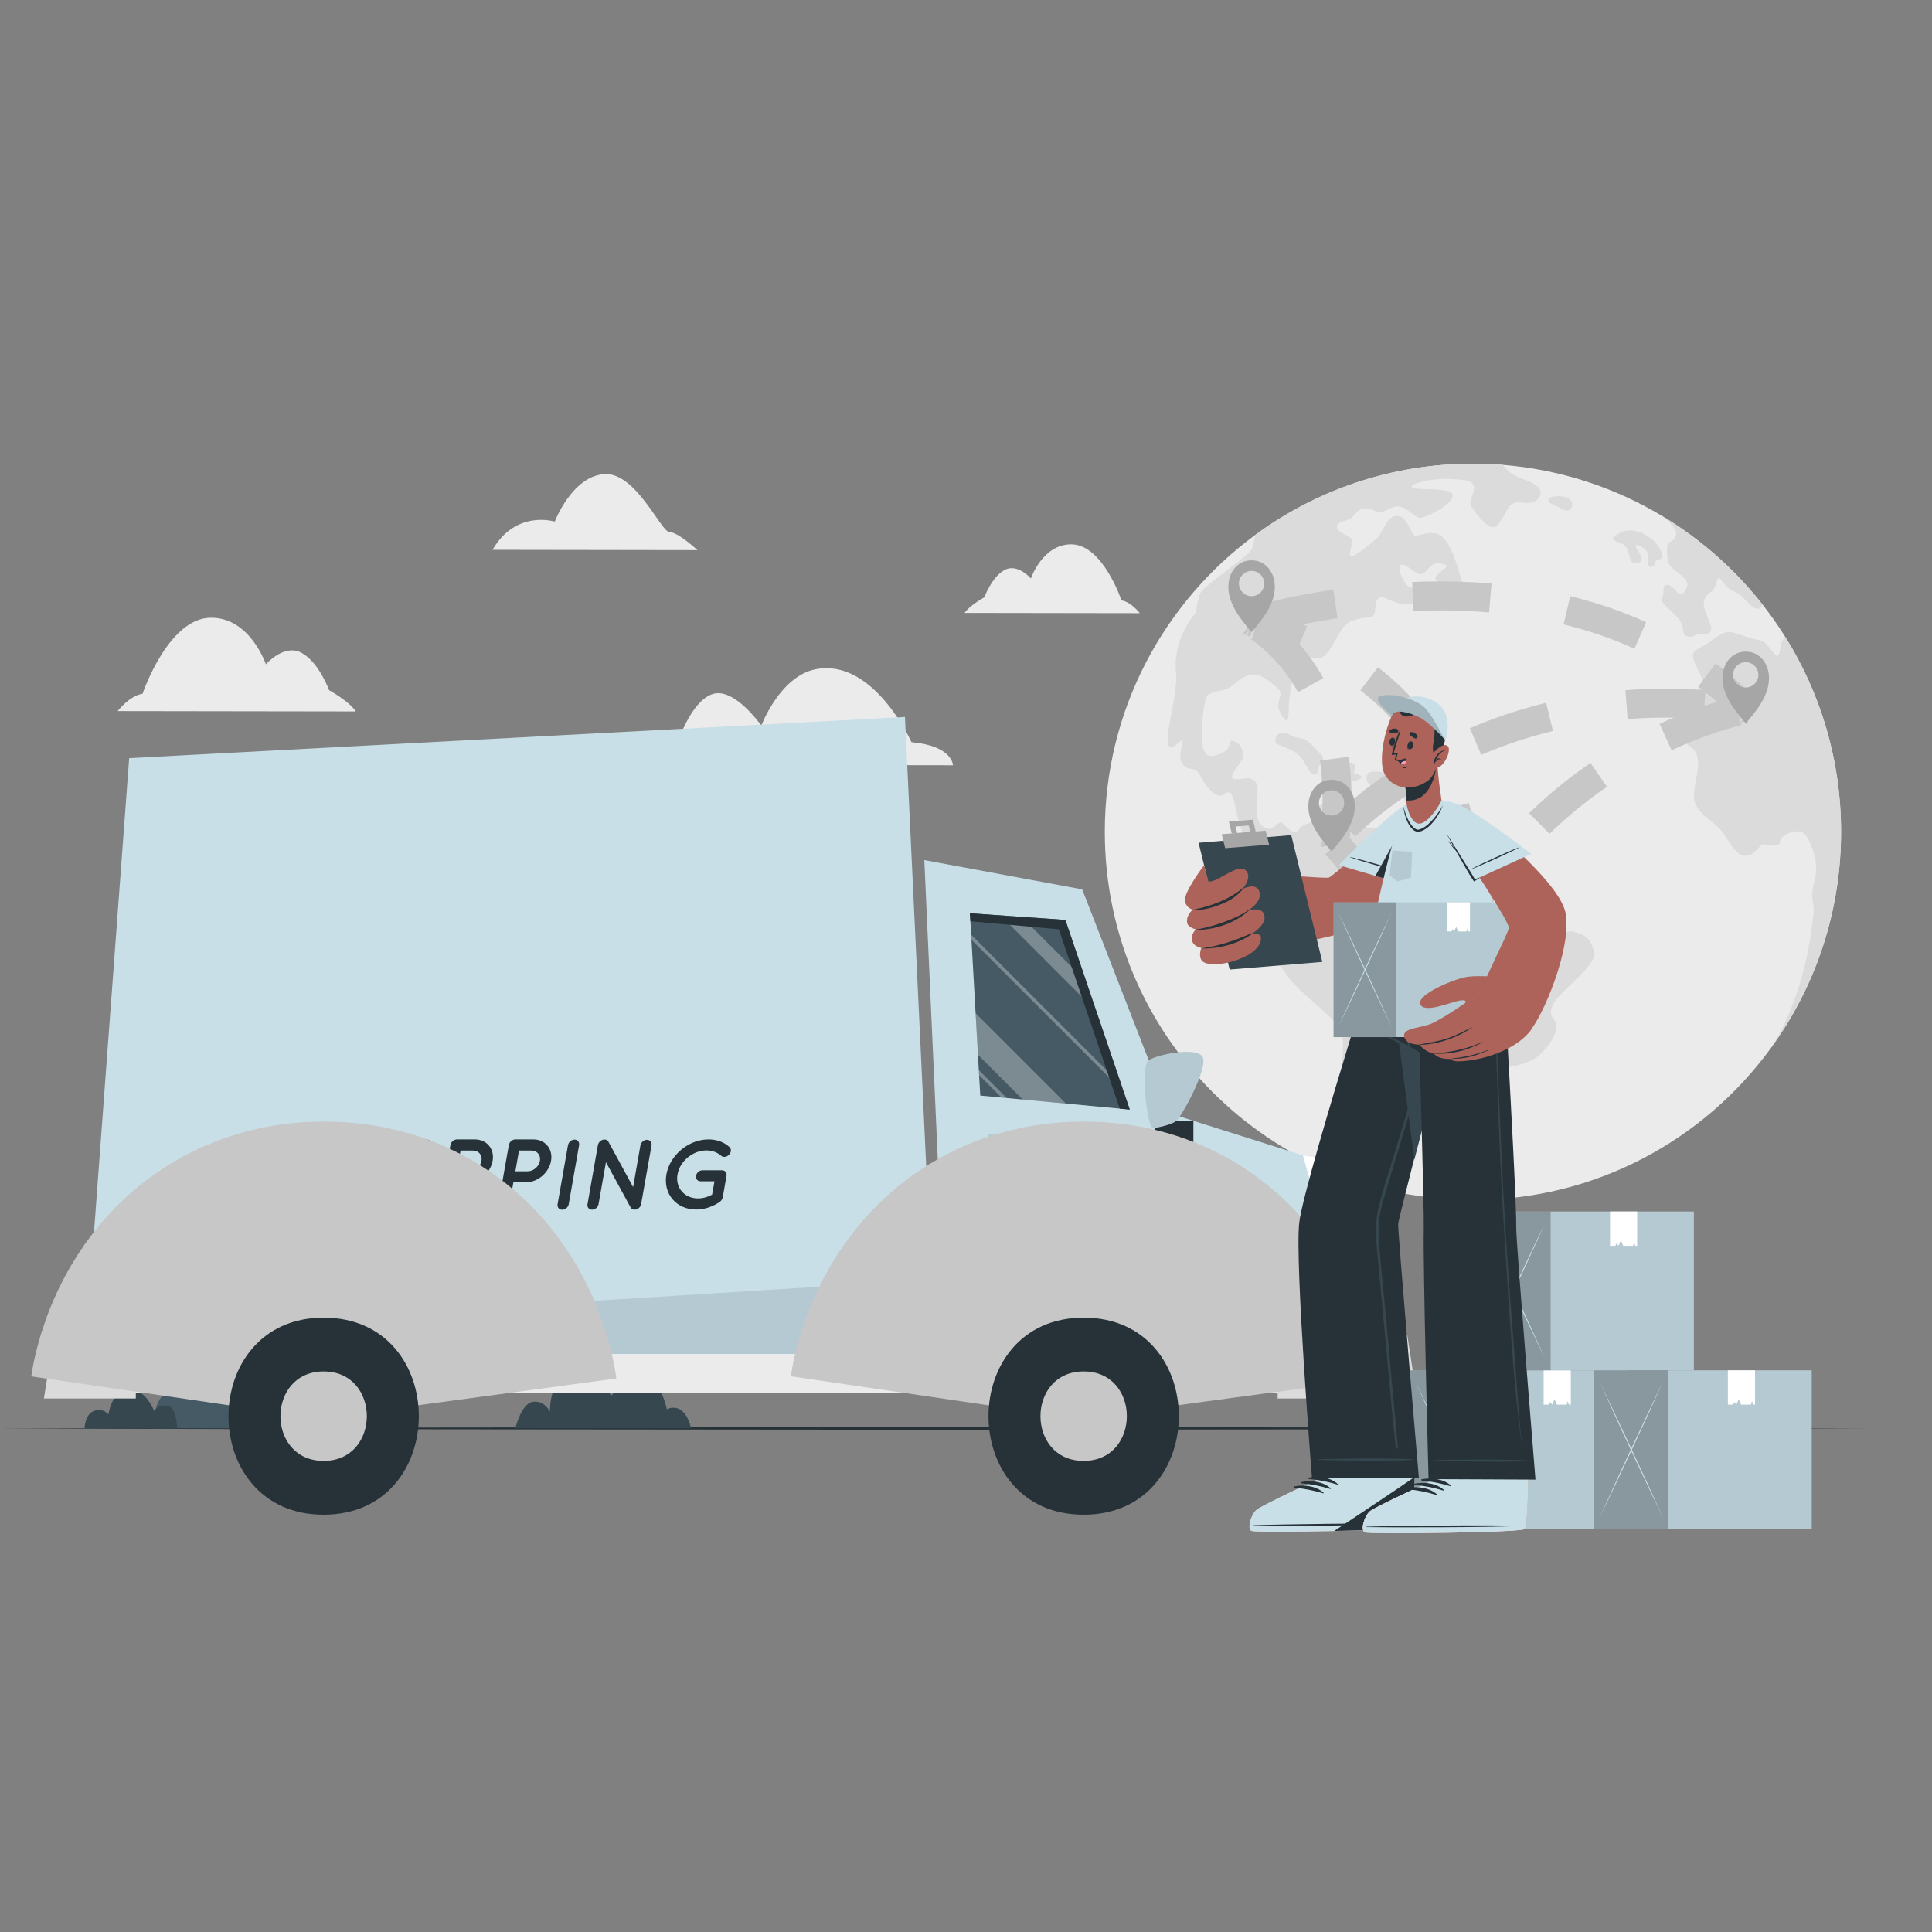 <svg width="50" height="50" viewBox="0 0 50 50" fill="none" xmlns="http://www.w3.org/2000/svg">
<rect x="0" y="0" width="50" height="50" fill="#808080" stroke="none"/>
<path d="M9.21 18.412L3.044 18.403C3.044 18.403 3.351 18.004 3.689 17.955C3.689 17.955 4.349 15.999 5.45 15.987C6.473 15.975 6.881 17.192 6.881 17.192C6.881 17.192 7.356 16.647 7.809 16.898C8.261 17.148 8.516 17.862 8.516 17.862C8.516 17.862 9.025 18.138 9.21 18.412Z" fill="#EBEBEB"/>
<path d="M16.865 19.793L24.662 19.805C24.662 19.805 24.663 19.306 23.589 19.207C23.589 19.207 22.611 17.028 21.114 17.319C20.181 17.499 19.703 18.779 19.703 18.779C19.703 18.779 19 17.77 18.436 17.964C17.872 18.158 17.535 19.23 17.535 19.23C17.535 19.23 16.954 19.511 16.865 19.793Z" fill="#EBEBEB"/>
<path d="M12.747 14.229L18.049 14.237C18.049 14.237 17.549 13.77 17.327 13.77C17.104 13.77 16.458 12.205 15.628 12.271C14.799 12.336 14.357 13.499 14.357 13.499C14.357 13.499 13.35 13.182 12.747 14.229Z" fill="#EBEBEB"/>
<path d="M24.964 15.862L29.498 15.869C29.498 15.869 29.273 15.575 29.024 15.538C29.024 15.538 28.543 14.098 27.734 14.087C26.982 14.076 26.679 14.97 26.679 14.97C26.679 14.97 26.331 14.569 25.997 14.751C25.664 14.934 25.475 15.459 25.475 15.459C25.475 15.459 25.1 15.66 24.964 15.862Z" fill="#EBEBEB"/>
<path d="M47.647 21.527C47.647 23.62 46.972 25.556 45.827 27.128C45.827 27.129 45.827 27.129 45.826 27.13C44.094 29.509 41.287 31.055 38.119 31.055C32.857 31.055 28.592 26.789 28.592 21.527C28.592 18.377 30.121 15.583 32.478 13.849C34.057 12.687 36.008 12 38.119 12C38.38 12 38.64 12.01 38.895 12.031C40.413 12.154 41.831 12.632 43.064 13.382C44.042 13.977 44.904 14.743 45.609 15.638C45.822 15.908 46.02 16.191 46.203 16.483C47.118 17.946 47.647 19.675 47.647 21.527Z" fill="#EBEBEB"/>
<path d="M40.176 26.024C40.056 26.345 40.256 26.358 40.27 26.491C40.283 26.625 40.27 26.878 39.883 27.265C39.496 27.652 38.855 27.572 38.722 27.732C38.588 27.892 38.362 28.573 38.041 28.8C37.721 29.026 37.668 28.893 37.214 28.986C36.76 29.08 36.413 29.667 36.28 29.947C36.147 30.227 36.307 30.695 35.986 30.708C35.666 30.721 35.519 30.027 35.226 29.654C34.932 29.28 34.839 28.946 34.745 28.506C34.652 28.066 34.799 27.145 34.745 26.785C34.692 26.424 33.731 25.784 33.384 25.344C33.038 24.903 32.557 24.023 32.584 23.729C32.611 23.436 32.824 23.115 32.984 22.995C33.144 22.875 33.078 22.808 33.104 22.702C33.131 22.595 33.264 22.568 33.291 22.435C33.318 22.301 33.211 21.901 33.077 21.834C32.944 21.768 32.851 21.994 32.77 21.954C32.69 21.914 32.45 21.634 32.357 21.607C32.264 21.581 32.29 21.781 32.157 21.527C32.023 21.274 31.956 20.633 31.85 20.527C31.743 20.42 31.663 20.713 31.409 20.527C31.156 20.34 31.049 19.98 30.942 19.926C30.836 19.873 30.689 19.94 30.579 19.726C30.469 19.512 30.676 19.126 30.579 19.166C30.483 19.206 30.275 19.512 30.222 19.219C30.169 18.925 30.489 17.938 30.435 17.404C30.382 16.87 30.569 16.31 30.942 15.856C30.942 15.856 30.996 15.563 31.049 15.376C31.102 15.189 32.25 14.442 32.383 14.228C32.439 14.139 32.458 13.999 32.478 13.849C34.057 12.687 36.008 12 38.119 12C38.38 12 38.639 12.01 38.895 12.031C38.904 12.043 38.913 12.055 38.922 12.067C39.038 12.213 39.162 12.307 39.5 12.431C39.838 12.556 39.918 12.716 39.847 12.849C39.776 12.983 39.66 13.009 39.527 13.019C39.394 13.027 39.269 12.956 39.127 13.045C38.984 13.134 38.842 13.615 38.655 13.641C38.468 13.668 38.139 13.214 38.068 13.081C37.997 12.947 38.228 12.663 38.119 12.529C38.01 12.396 37.819 12.422 37.516 12.396C37.214 12.369 36.511 12.485 36.538 12.601C36.565 12.716 37.57 12.583 37.596 12.814C37.623 13.045 36.858 13.437 36.725 13.401C36.591 13.366 36.413 13.134 36.218 13.108C36.022 13.081 35.862 13.241 35.739 13.259C35.615 13.277 35.47 13.126 35.283 13.161C35.097 13.197 35.052 13.357 34.954 13.419C34.856 13.481 34.625 13.481 34.598 13.623C34.572 13.766 34.892 13.846 34.972 13.935C35.052 14.024 34.874 14.326 34.954 14.389C35.034 14.451 35.532 14.015 35.657 13.908C35.781 13.802 35.888 13.339 36.155 13.348C36.422 13.357 36.511 13.81 36.6 13.855C36.689 13.899 36.885 13.748 37.178 13.81C37.472 13.873 37.676 14.513 37.73 14.709C37.783 14.905 37.908 15.1 37.801 15.181C37.694 15.261 37.214 15.127 37.152 15.002C37.089 14.878 37.472 14.691 37.445 14.647C37.419 14.602 37.196 14.54 37.08 14.61C36.965 14.679 36.911 14.825 36.787 14.86C36.662 14.896 36.333 14.522 36.244 14.629C36.155 14.736 36.333 15.074 36.422 15.154C36.511 15.234 36.84 15.278 36.867 15.367C36.894 15.456 36.645 15.652 36.342 15.634C36.04 15.616 35.791 15.385 35.675 15.483C35.559 15.581 35.621 15.839 35.541 15.928C35.461 16.017 35.026 15.954 34.812 16.186C34.599 16.417 34.501 16.764 34.287 16.959C34.074 17.155 33.976 16.906 33.691 17.182C33.406 17.458 33.362 18.072 33.353 18.285C33.344 18.499 33.353 18.668 33.282 18.641C33.211 18.614 33.113 18.427 33.086 18.312C33.059 18.196 33.148 18 33.148 17.929C33.148 17.858 32.739 17.493 32.499 17.458C32.259 17.422 32.045 17.618 31.867 17.76C31.689 17.903 31.369 17.876 31.254 17.992C31.138 18.107 31.049 19.13 31.138 19.37C31.227 19.611 31.343 19.611 31.627 19.486C31.912 19.361 31.752 19.121 31.921 19.175C32.09 19.228 32.179 19.406 32.179 19.548C32.179 19.691 31.841 20.029 31.885 20.127C31.93 20.224 32.223 20.109 32.365 20.153C32.508 20.198 32.579 20.287 32.535 20.651C32.49 21.016 32.517 21.301 32.73 21.421C32.944 21.541 33.064 21.247 33.157 21.288C33.251 21.328 33.384 21.541 33.518 21.528C33.651 21.514 33.584 21.394 33.838 21.314C34.091 21.234 33.998 21.181 34.051 21.021C34.105 20.86 34.265 20.727 34.438 20.807C34.612 20.887 34.492 21.007 34.505 21.141C34.519 21.274 34.825 21.288 35.066 21.367C35.306 21.448 35.439 21.367 35.92 21.528C36.4 21.688 36.427 22.168 36.627 22.248C36.827 22.328 37.494 22.195 37.974 22.542C38.455 22.889 38.322 23.529 38.562 23.716C38.802 23.903 39.696 24.156 40.043 24.223C40.39 24.29 40.443 24.05 40.723 24.116C41.004 24.183 41.164 24.263 41.257 24.65C41.339 24.99 40.296 25.704 40.176 26.024Z" fill="#DBDBDB"/>
<path d="M33.006 19.201C33.015 19.277 33.237 19.308 33.504 19.459C33.771 19.61 33.869 20.055 34.011 20.046C34.154 20.038 34.109 19.833 34.163 19.779C34.216 19.726 34.305 19.61 34.163 19.495C34.02 19.379 33.882 19.13 33.622 19.095C33.362 19.059 33.317 18.952 33.202 18.961C33.086 18.97 32.988 19.05 33.006 19.201Z" fill="#DBDBDB"/>
<path d="M34.474 19.948C34.434 20.057 34.474 20.135 34.759 20.206C35.043 20.277 35.31 20.135 35.221 20.077C35.132 20.02 34.999 20.046 35.052 19.948C35.105 19.851 35.087 19.708 34.856 19.735C34.625 19.762 34.509 19.851 34.474 19.948Z" fill="#DBDBDB"/>
<path d="M35.47 19.979C35.373 19.993 35.319 20.162 35.417 20.269C35.515 20.375 35.515 20.358 35.63 20.269C35.746 20.18 35.924 20.136 35.88 20.046C35.835 19.957 35.568 19.965 35.47 19.979Z" fill="#DBDBDB"/>
<path d="M36.244 20.342C36.288 20.209 36.511 20.34 36.609 20.482C36.707 20.625 36.662 20.829 36.609 20.98C36.556 21.132 36.52 21.31 36.396 21.238C36.271 21.167 36.404 20.954 36.387 20.829C36.369 20.705 36.209 20.451 36.244 20.342Z" fill="#DBDBDB"/>
<path d="M40.079 12.921C40.032 13.032 40.248 13.072 40.372 13.143C40.497 13.214 40.595 13.259 40.666 13.143C40.737 13.027 40.639 12.894 40.541 12.867C40.444 12.841 40.123 12.814 40.079 12.921Z" fill="#DBDBDB"/>
<path d="M41.759 13.961C41.842 14.048 41.982 14.033 42.08 14.157C42.178 14.282 42.142 14.495 42.266 14.557C42.391 14.62 42.48 14.557 42.489 14.469C42.498 14.38 42.311 14.157 42.329 14.113C42.346 14.068 42.587 14.175 42.64 14.309C42.693 14.442 42.587 14.629 42.711 14.664C42.836 14.7 42.809 14.54 42.862 14.504C42.916 14.469 43.032 14.486 43.023 14.38C43.014 14.273 42.871 14.042 42.756 13.961C42.64 13.881 42.551 13.793 42.355 13.748C42.16 13.704 41.973 13.739 41.875 13.819C41.777 13.899 41.709 13.908 41.759 13.961Z" fill="#DBDBDB"/>
<path d="M45.608 15.638C45.597 15.682 45.581 15.715 45.558 15.732C45.371 15.865 45.149 15.403 44.891 15.314C44.633 15.225 44.517 14.896 44.464 14.967C44.41 15.038 44.428 15.136 44.348 15.251C44.268 15.367 44.152 15.341 44.099 15.563C44.046 15.785 44.348 16.195 44.277 16.328C44.206 16.461 44.117 16.417 43.974 16.408C43.832 16.399 43.859 16.523 43.672 16.47C43.485 16.417 43.645 16.185 43.352 15.91C43.058 15.634 42.96 15.581 43.023 15.456C43.086 15.331 42.996 15.154 43.13 15.136C43.263 15.118 43.37 15.314 43.459 15.367C43.547 15.421 43.663 15.26 43.672 15.118C43.681 14.976 43.361 14.78 43.245 14.669C43.13 14.559 43.12 14.157 43.165 14.077C43.21 13.997 43.343 14.024 43.379 13.828C43.399 13.713 43.217 13.521 43.064 13.382C44.041 13.977 44.903 14.743 45.608 15.638Z" fill="#DBDBDB"/>
<path d="M46.937 23.613C46.963 23.329 46.821 23.311 46.963 22.786C47.106 22.261 46.812 21.701 46.706 21.585C46.599 21.469 46.367 21.505 46.181 21.621C45.994 21.736 46.127 21.825 46.003 21.87C45.878 21.914 45.754 21.843 45.638 21.852C45.522 21.861 45.415 22.154 45.166 22.146C44.917 22.137 44.757 21.781 44.571 21.527C44.384 21.274 44.001 21.114 43.877 20.802C43.752 20.491 43.992 20.011 43.939 19.646C43.886 19.281 43.645 19.361 43.601 19.157C43.556 18.952 43.636 19.05 43.699 18.854C43.761 18.658 43.627 18.552 43.752 18.214C43.877 17.876 44.099 17.706 44.046 17.555C43.992 17.404 43.823 17.155 43.814 16.978C43.805 16.8 43.983 16.808 44.321 16.559C44.659 16.31 44.748 16.328 45.006 16.417C45.264 16.506 45.424 16.55 45.575 16.577C45.727 16.604 45.932 16.995 45.994 16.977C46.056 16.959 46.065 16.844 46.092 16.675C46.103 16.603 46.151 16.536 46.203 16.483C47.117 17.946 47.646 19.675 47.646 21.527C47.646 23.62 46.971 25.556 45.826 27.128C46.734 25.743 46.91 23.898 46.937 23.613Z" fill="#DBDBDB"/>
<path d="M32.391 16.093C32.391 16.093 32.414 16.086 32.458 16.073" stroke="#C7C7C7" stroke-width="0.75" stroke-miterlimit="10"/>
<path d="M32.594 16.035C33.867 15.685 40.832 14.026 45.079 18.255" stroke="#C7C7C7" stroke-width="0.75" stroke-miterlimit="10" stroke-dasharray="2.01 2.01"/>
<path d="M45.13 18.305C45.146 18.322 45.163 18.339 45.179 18.356" stroke="#C7C7C7" stroke-width="0.75" stroke-miterlimit="10"/>
<path d="M34.562 21.851C34.559 21.835 34.557 21.812 34.557 21.781" stroke="#C7C7C7" stroke-width="0.75" stroke-miterlimit="10"/>
<path d="M34.562 21.64C34.61 20.798 34.935 17.869 32.508 16.173" stroke="#C7C7C7" stroke-width="0.75" stroke-miterlimit="10" stroke-dasharray="2.01 2.01"/>
<path d="M32.449 16.133C32.43 16.119 32.41 16.107 32.391 16.093" stroke="#C7C7C7" stroke-width="0.75" stroke-miterlimit="10"/>
<path d="M34.667 21.527C34.667 21.527 34.683 21.51 34.715 21.477" stroke="#C7C7C7" stroke-width="0.75" stroke-miterlimit="10"/>
<path d="M34.815 21.376C35.569 20.64 39.164 17.508 45.039 18.335" stroke="#C7C7C7" stroke-width="0.75" stroke-miterlimit="10" stroke-dasharray="2.02 2.02"/>
<path d="M45.11 18.346C45.134 18.349 45.157 18.352 45.18 18.356" stroke="#C7C7C7" stroke-width="0.75" stroke-miterlimit="10"/>
<path d="M37.809 23.101C37.809 23.101 37.813 23.077 37.818 23.032" stroke="#C7C7C7" stroke-width="0.75" stroke-miterlimit="10"/>
<path d="M37.833 22.89C37.918 21.908 37.937 17.767 32.527 16.134" stroke="#C7C7C7" stroke-width="0.75" stroke-miterlimit="10" stroke-dasharray="2.03 2.03"/>
<path d="M32.458 16.113C32.436 16.107 32.413 16.1 32.391 16.093" stroke="#C7C7C7" stroke-width="0.75" stroke-miterlimit="10"/>
<path d="M45.18 18.356C45.18 18.356 45.156 18.36 45.111 18.37" stroke="#C7C7C7" stroke-width="0.75" stroke-miterlimit="10"/>
<path d="M44.975 18.402C43.775 18.699 37.655 20.57 36.515 28.062" stroke="#C7C7C7" stroke-width="0.75" stroke-miterlimit="10" stroke-dasharray="1.99 1.99"/>
<path d="M36.504 28.133C36.501 28.156 36.498 28.179 36.494 28.202" stroke="#C7C7C7" stroke-width="0.75" stroke-miterlimit="10"/>
<path d="M34.562 21.851C34.562 21.851 37.47 24.7 36.494 28.202" stroke="#C7C7C7" stroke-width="0.75" stroke-miterlimit="10" stroke-dasharray="2 2"/>
<path d="M32.988 15.097C32.958 14.798 32.752 14.501 32.391 14.501C32.029 14.501 31.823 14.798 31.794 15.097C31.748 15.558 32.059 15.976 32.391 16.357C32.722 15.976 33.034 15.558 32.988 15.097ZM32.391 15.429C32.21 15.429 32.063 15.282 32.063 15.102C32.063 14.921 32.21 14.775 32.391 14.775C32.572 14.775 32.718 14.921 32.718 15.102C32.718 15.282 32.572 15.429 32.391 15.429Z" fill="#A6A6A6"/>
<path d="M38.295 22.072C38.265 21.773 38.059 21.476 37.697 21.476C37.336 21.476 37.13 21.773 37.1 22.072C37.054 22.533 37.365 22.951 37.697 23.332C38.029 22.951 38.34 22.533 38.295 22.072ZM37.697 22.404C37.517 22.404 37.37 22.257 37.37 22.077C37.37 21.896 37.516 21.75 37.697 21.75C37.878 21.75 38.025 21.896 38.025 22.077C38.025 22.257 37.878 22.404 37.697 22.404Z" fill="#C8DFE8"/>
<path d="M35.058 20.776C35.029 20.477 34.823 20.18 34.461 20.18C34.099 20.18 33.894 20.477 33.864 20.776C33.818 21.237 34.129 21.654 34.461 22.035C34.793 21.654 35.104 21.237 35.058 20.776ZM34.461 21.107C34.28 21.107 34.134 20.961 34.134 20.78C34.134 20.6 34.28 20.453 34.461 20.453C34.642 20.453 34.788 20.6 34.788 20.78C34.788 20.961 34.642 21.107 34.461 21.107Z" fill="#A6A6A6"/>
<path d="M45.777 17.46C45.747 17.161 45.541 16.864 45.179 16.864C44.818 16.864 44.612 17.161 44.583 17.46C44.537 17.921 44.848 18.339 45.179 18.72C45.512 18.339 45.823 17.921 45.777 17.46ZM45.179 17.792C44.999 17.792 44.852 17.645 44.852 17.465C44.852 17.284 44.999 17.137 45.179 17.137C45.361 17.137 45.507 17.284 45.507 17.465C45.507 17.645 45.361 17.792 45.179 17.792Z" fill="#A6A6A6"/>
<path d="M37.09 27.427C37.061 27.128 36.855 26.831 36.493 26.831C36.132 26.831 35.926 27.128 35.896 27.427C35.85 27.888 36.161 28.305 36.493 28.686C36.825 28.305 37.136 27.888 37.09 27.427ZM36.493 27.758C36.312 27.758 36.166 27.612 36.166 27.431C36.166 27.25 36.312 27.104 36.493 27.104C36.674 27.104 36.821 27.25 36.821 27.431C36.821 27.612 36.674 27.758 36.493 27.758Z" fill="#C8DFE8"/>
<path d="M0 36.967L6.042 36.95L12.085 36.944L24.169 36.932L36.254 36.944L42.297 36.95L48.339 36.967L42.297 36.985L36.254 36.991L24.169 37.002L12.085 36.991L6.042 36.984L0 36.967Z" fill="#263238"/>
<path d="M8.289 36.966C8.289 36.966 8.159 36.361 7.9 36.268C7.641 36.175 7.484 36.446 7.484 36.446C7.484 36.446 7.423 35.868 7.056 35.695C6.688 35.522 6.413 35.876 6.413 35.876C6.413 35.876 6.131 35.143 5.628 35.143C5.124 35.143 4.87 36.216 4.87 36.216C4.87 36.216 4.573 35.896 4.268 36.077C3.964 36.258 3.964 36.966 3.964 36.966H8.289V36.966Z" fill="#455A64"/>
<path d="M17.889 36.966H13.337C13.337 36.966 13.487 36.324 13.789 36.279C14.091 36.233 14.231 36.531 14.231 36.531C14.231 36.531 14.217 35.636 14.781 35.483C15.345 35.331 15.818 36.122 15.818 36.122C15.818 36.122 16.171 35.671 16.653 35.7C17.135 35.729 17.257 36.474 17.257 36.474C17.257 36.474 17.695 36.215 17.889 36.966Z" fill="#37474F"/>
<path d="M4.585 36.966H2.188C2.188 36.966 2.194 36.609 2.43 36.515C2.665 36.42 2.805 36.605 2.805 36.605C2.805 36.605 2.901 35.949 3.34 35.949C3.779 35.949 3.99 36.515 3.99 36.515C3.99 36.515 4.088 36.344 4.332 36.376C4.575 36.407 4.585 36.966 4.585 36.966Z" fill="#37474F"/>
<path d="M23.921 22.259L24.51 35.335H35.229L34.12 30.028L30.548 28.9C30.361 28.835 30.212 28.689 30.143 28.503L28.007 23.017L23.921 22.259Z" fill="#C8DFE8"/>
<path d="M25.102 23.636L25.369 28.353L29.238 28.715L27.571 23.808L25.102 23.636Z" fill="#455A64"/>
<g opacity="0.3">
<path d="M25.247 26.22L25.308 27.296L26.468 28.456L27.588 28.561L25.247 26.22Z" fill="white"/>
<path d="M25.893 23.691L28.373 26.172L28.113 25.403L26.438 23.729L25.893 23.691Z" fill="white"/>
<path d="M25.133 24.19L25.14 24.321L29.084 28.265L29.02 28.078L25.133 24.19Z" fill="white"/>
<path d="M25.331 27.693L25.338 27.824L25.919 28.404L26.055 28.417L25.331 27.693Z" fill="white"/>
</g>
<path d="M25.102 23.636L27.571 23.808L29.238 28.715L28.979 28.691L27.403 24.051L25.113 23.842L25.102 23.636Z" fill="#263238"/>
<path d="M30.385 29.018V35.136" stroke="#263238" stroke-miterlimit="10"/>
<path d="M34.591 30.042L33.72 29.904L34.228 31.699L34.677 31.651C34.777 31.641 34.85 31.553 34.842 31.453L34.747 30.21C34.74 30.125 34.676 30.055 34.591 30.042Z" fill="white"/>
<path d="M29.718 27.448C29.509 27.625 29.697 29.227 29.846 29.2C29.995 29.173 30.313 29.112 30.442 29.01C30.57 28.909 31.294 27.612 31.118 27.344C30.942 27.075 29.879 27.31 29.718 27.448Z" fill="#C8DFE8"/>
<path opacity="0.1" d="M29.718 27.448C29.509 27.625 29.697 29.227 29.846 29.2C29.995 29.173 30.313 29.112 30.442 29.01C30.57 28.909 31.294 27.612 31.118 27.344C30.942 27.075 29.879 27.31 29.718 27.448Z" fill="black"/>
<path opacity="0.1" d="M26.913 29.73H25.585V29.357L26.913 29.43V29.73Z" fill="black"/>
<path d="M24.214 35.335H2.177L3.343 19.621L23.42 18.555L24.214 35.335Z" fill="#C8DFE8"/>
<path d="M6.842 30.87C6.896 30.816 6.979 30.808 7.028 30.852C7.122 30.943 7.296 31.049 7.48 31.047C7.607 31.047 7.726 31.008 7.809 30.953C7.895 30.896 7.939 30.834 7.952 30.772C7.957 30.738 7.954 30.715 7.944 30.691C7.931 30.665 7.913 30.639 7.879 30.616C7.814 30.567 7.697 30.523 7.552 30.494H7.55H7.547C7.433 30.471 7.329 30.44 7.241 30.395C7.153 30.349 7.08 30.289 7.039 30.198C7.013 30.139 7.005 30.066 7.018 29.994C7.046 29.84 7.155 29.708 7.288 29.625C7.42 29.54 7.581 29.49 7.747 29.49C7.991 29.49 8.146 29.61 8.26 29.693C8.315 29.732 8.315 29.812 8.266 29.872C8.216 29.931 8.133 29.95 8.081 29.908C7.967 29.825 7.856 29.747 7.703 29.75C7.586 29.747 7.477 29.784 7.402 29.833C7.327 29.885 7.288 29.939 7.277 29.994C7.272 30.022 7.275 30.043 7.285 30.064C7.293 30.084 7.311 30.105 7.34 30.128C7.399 30.175 7.506 30.214 7.638 30.24H7.643C7.768 30.263 7.879 30.297 7.975 30.346C8.066 30.396 8.146 30.46 8.188 30.554C8.216 30.619 8.224 30.694 8.208 30.772C8.18 30.932 8.066 31.073 7.926 31.163C7.783 31.254 7.612 31.306 7.433 31.306C7.158 31.303 6.951 31.168 6.829 31.052C6.782 31.008 6.787 30.927 6.842 30.87Z" fill="#263238"/>
<path d="M9.023 30.541L8.914 31.163C8.901 31.241 8.826 31.306 8.745 31.306C8.668 31.306 8.613 31.241 8.629 31.163L8.896 29.633C8.911 29.555 8.987 29.49 9.067 29.49C9.145 29.49 9.199 29.555 9.184 29.633L9.075 30.256H9.746L9.855 29.633C9.871 29.555 9.946 29.49 10.024 29.49C10.104 29.49 10.156 29.555 10.143 29.633L9.874 31.163C9.861 31.241 9.783 31.306 9.705 31.306C9.625 31.306 9.573 31.241 9.586 31.163L9.695 30.541H9.023Z" fill="#263238"/>
<path d="M10.735 31.308C10.654 31.308 10.602 31.244 10.615 31.166L10.885 29.636C10.901 29.558 10.976 29.493 11.054 29.493C11.134 29.493 11.186 29.558 11.173 29.636L10.903 31.166C10.89 31.244 10.812 31.308 10.735 31.308Z" fill="#263238"/>
<path d="M11.388 31.161L11.658 29.63C11.673 29.553 11.748 29.488 11.826 29.488C11.829 29.488 11.829 29.488 11.829 29.488C11.829 29.488 11.829 29.488 11.831 29.488H12.29C12.599 29.488 12.804 29.737 12.749 30.043C12.695 30.351 12.402 30.598 12.096 30.6H11.774L11.676 31.161C11.663 31.238 11.585 31.303 11.507 31.303C11.427 31.303 11.375 31.238 11.388 31.161ZM12.241 29.776H11.919L11.826 30.313H12.145C12.293 30.313 12.435 30.191 12.461 30.043C12.487 29.895 12.389 29.776 12.241 29.776Z" fill="#263238"/>
<path d="M12.899 31.161L13.169 29.63C13.185 29.553 13.26 29.488 13.338 29.488C13.34 29.488 13.34 29.488 13.34 29.488C13.34 29.488 13.34 29.488 13.343 29.488H13.802C14.111 29.488 14.316 29.737 14.261 30.043C14.207 30.351 13.914 30.598 13.607 30.6H13.286L13.187 31.161C13.174 31.238 13.097 31.303 13.019 31.303C12.938 31.303 12.886 31.238 12.899 31.161ZM13.753 29.776H13.431L13.338 30.313H13.657C13.805 30.313 13.947 30.191 13.973 30.043C13.999 29.895 13.9 29.776 13.753 29.776Z" fill="#263238"/>
<path d="M14.549 31.308C14.469 31.308 14.417 31.244 14.43 31.166L14.7 29.636C14.715 29.558 14.79 29.493 14.868 29.493C14.948 29.493 15 29.558 14.987 29.636L14.718 31.166C14.705 31.244 14.627 31.308 14.549 31.308Z" fill="#263238"/>
<path d="M15.472 29.641C15.48 29.594 15.508 29.547 15.555 29.519C15.625 29.472 15.713 29.485 15.747 29.55L16.385 30.722L16.574 29.641C16.59 29.563 16.665 29.498 16.743 29.498C16.823 29.498 16.875 29.563 16.862 29.641L16.592 31.163C16.579 31.244 16.504 31.306 16.424 31.306C16.382 31.306 16.346 31.288 16.325 31.257C16.323 31.252 16.317 31.246 16.315 31.239L15.682 30.077L15.49 31.163C15.477 31.244 15.402 31.306 15.322 31.306C15.244 31.306 15.189 31.244 15.205 31.163L15.472 29.641Z" fill="#263238"/>
<path d="M17.246 30.395C17.337 29.89 17.825 29.488 18.335 29.488C18.553 29.488 18.743 29.56 18.877 29.685C18.932 29.732 18.927 29.822 18.867 29.884C18.808 29.947 18.717 29.96 18.662 29.91C18.566 29.825 18.437 29.773 18.284 29.773C18.105 29.773 17.933 29.843 17.796 29.957C17.661 30.071 17.563 30.224 17.534 30.395C17.503 30.564 17.547 30.72 17.643 30.831C17.739 30.945 17.887 31.015 18.066 31.015C18.193 31.015 18.317 30.979 18.429 30.917L18.491 30.572H18.131C18.053 30.572 17.998 30.507 18.014 30.429C18.027 30.349 18.102 30.286 18.183 30.286H18.68C18.68 30.286 18.68 30.286 18.683 30.286C18.764 30.286 18.815 30.349 18.802 30.429L18.704 30.989C18.701 31.002 18.696 31.015 18.691 31.028C18.688 31.033 18.686 31.038 18.683 31.044C18.683 31.044 18.683 31.044 18.68 31.046C18.668 31.07 18.649 31.09 18.626 31.106C18.447 31.228 18.232 31.303 18.017 31.303C18.014 31.303 18.014 31.303 18.014 31.303C17.505 31.301 17.158 30.899 17.246 30.395Z" fill="#263238"/>
<path opacity="0.1" d="M24.214 35.335H2.177L2.239 34.491L24.109 33.118L24.214 35.335Z" fill="black"/>
<path d="M2.065 36.041H35.722V35.04H2.065V36.041Z" fill="#EBEBEB"/>
<path d="M36.422 34.559L33.065 34.765V36.193H36.672L36.422 34.559Z" fill="#DBDBDB"/>
<path d="M3.515 36.193V34.795L1.396 34.576L1.136 36.193H3.515Z" fill="#DBDBDB"/>
<path d="M10.997 36.344C10.997 36.344 10.684 34.026 8.389 34.026C6.094 34.026 5.755 36.344 5.755 36.344" stroke="#C7C7C7" stroke-width="10" stroke-miterlimit="10"/>
<path d="M8.376 34.101C5.095 34.101 5.089 39.2 8.376 39.2C11.658 39.2 11.663 34.101 8.376 34.101Z" fill="#263238"/>
<path d="M8.376 35.493C6.886 35.493 6.884 37.808 8.376 37.808C9.865 37.808 9.868 35.493 8.376 35.493Z" fill="#C7C7C7"/>
<path d="M30.654 36.344C30.654 36.344 30.341 34.026 28.046 34.026C25.752 34.026 25.412 36.344 25.412 36.344" stroke="#C7C7C7" stroke-width="10" stroke-miterlimit="10"/>
<path d="M28.045 34.101C24.764 34.101 24.758 39.2 28.045 39.2C31.327 39.2 31.332 34.101 28.045 34.101Z" fill="#263238"/>
<path d="M28.045 35.493C26.555 35.493 26.553 37.808 28.045 37.808C29.534 37.808 29.537 35.493 28.045 35.493Z" fill="#C7C7C7"/>
<path d="M42.119 35.464H38.408V39.573H42.119V35.464Z" fill="#C8DFE8"/>
<path opacity="0.1" d="M42.119 35.464H38.408V39.573H42.119V35.464Z" fill="black"/>
<path d="M36.492 39.574H38.408V35.464H36.492V39.574Z" fill="#C8DFE8"/>
<path opacity="0.32" d="M36.492 39.574H38.408V35.464H36.492V39.574Z" fill="black"/>
<path d="M39.949 36.352H40.028H40.087L40.12 36.284L40.168 36.352L40.232 36.211L40.292 36.352H40.466H40.545L40.574 36.258L40.601 36.352H40.653V35.464H39.949V36.352Z" fill="white"/>
<path d="M36.624 39.291C36.766 38.998 36.907 38.705 37.046 38.411L37.462 37.527L37.872 36.639C38.008 36.343 38.143 36.045 38.276 35.747C38.134 36.039 37.994 36.332 37.854 36.627L37.439 37.511L37.028 38.398C36.892 38.695 36.758 38.992 36.624 39.291Z" fill="#C8DFE8"/>
<path d="M36.624 35.747C36.758 36.045 36.892 36.343 37.028 36.639L37.439 37.527L37.854 38.411C37.994 38.705 38.134 38.998 38.276 39.291C38.143 38.992 38.008 38.695 37.872 38.398L37.462 37.511L37.046 36.627C36.907 36.332 36.766 36.039 36.624 35.747Z" fill="#C8DFE8"/>
<path d="M43.837 31.354H40.126V35.464H43.837V31.354Z" fill="#C8DFE8"/>
<path opacity="0.1" d="M43.837 31.354H40.126V35.464H43.837V31.354Z" fill="black"/>
<path d="M38.21 35.464H40.126V31.354H38.21V35.464Z" fill="#C8DFE8"/>
<path opacity="0.32" d="M38.21 35.464H40.126V31.354H38.21V35.464Z" fill="black"/>
<path d="M41.667 32.242H41.745H41.804L41.838 32.174L41.886 32.242L41.95 32.101L42.01 32.242H42.184H42.263L42.292 32.148L42.319 32.242H42.37V31.354H41.667V32.242Z" fill="white"/>
<path d="M38.342 35.181C38.484 34.889 38.624 34.596 38.764 34.301L39.179 33.417L39.59 32.529C39.726 32.233 39.861 31.936 39.994 31.637C39.852 31.929 39.711 32.222 39.572 32.517L39.157 33.401L38.746 34.289C38.61 34.585 38.475 34.883 38.342 35.181Z" fill="#C8DFE8"/>
<path d="M38.342 31.637C38.475 31.935 38.61 32.233 38.746 32.529L39.156 33.417L39.572 34.301C39.711 34.595 39.852 34.889 39.994 35.181C39.861 34.882 39.726 34.585 39.59 34.288L39.179 33.401L38.764 32.517C38.624 32.222 38.484 31.929 38.342 31.637Z" fill="#C8DFE8"/>
<path d="M46.887 35.464H43.176V39.573H46.887V35.464Z" fill="#C8DFE8"/>
<path opacity="0.1" d="M46.887 35.464H43.176V39.573H46.887V35.464Z" fill="black"/>
<path d="M41.26 39.574H43.176V35.464H41.26V39.574Z" fill="#C8DFE8"/>
<path opacity="0.32" d="M41.26 39.574H43.176V35.464H41.26V39.574Z" fill="black"/>
<path d="M44.717 36.352H44.795H44.854L44.888 36.284L44.935 36.352L44.999 36.211L45.06 36.352H45.234H45.313L45.342 36.258L45.369 36.352H45.42V35.464H44.717V36.352Z" fill="white"/>
<path d="M41.392 39.291C41.533 38.998 41.674 38.705 41.813 38.411L42.229 37.527L42.64 36.639C42.776 36.343 42.91 36.045 43.044 35.747C42.902 36.039 42.761 36.332 42.622 36.627L42.206 37.511L41.796 38.398C41.66 38.695 41.525 38.992 41.392 39.291Z" fill="#C8DFE8"/>
<path d="M41.392 35.747C41.525 36.045 41.66 36.343 41.796 36.639L42.206 37.527L42.622 38.411C42.761 38.705 42.902 38.998 43.044 39.291C42.91 38.992 42.776 38.695 42.64 38.398L42.229 37.511L41.813 36.627C41.674 36.332 41.533 36.039 41.392 35.747Z" fill="#C8DFE8"/>
<path d="M32.397 39.622C32.532 39.666 36.374 39.616 36.519 39.521C36.574 39.486 36.6 38.926 36.611 38.248C36.611 38.241 36.611 38.234 36.611 38.227C36.614 38.087 36.615 37.943 36.616 37.797C36.616 37.777 36.616 37.757 36.616 37.737L36.43 35.744L33.86 35.77L34.114 37.744L34.117 37.822L34.132 38.231L34.134 38.273C34.134 38.273 32.672 38.95 32.523 39.071C32.376 39.192 32.262 39.579 32.397 39.622Z" fill="#AD6359"/>
<path d="M32.397 39.622C32.532 39.666 36.374 39.616 36.519 39.521C36.574 39.486 36.6 38.926 36.611 38.248C36.611 38.241 36.611 38.234 36.611 38.227C36.614 38.087 36.615 37.943 36.616 37.797C36.616 37.777 36.616 37.757 36.616 37.737L34.114 37.744L34.117 37.822L34.132 38.231L34.134 38.273C34.134 38.273 32.672 38.95 32.523 39.071C32.376 39.192 32.262 39.58 32.397 39.622Z" fill="#EBEBEB"/>
<path d="M32.397 39.622C32.466 39.645 33.51 39.642 34.53 39.622C34.735 39.618 34.939 39.613 35.134 39.608C35.861 39.588 36.463 39.558 36.518 39.521C36.574 39.486 36.599 38.942 36.61 38.276C36.61 38.267 36.611 38.258 36.611 38.248C36.611 38.241 36.611 38.233 36.611 38.226H36.608L34.132 38.231L34.133 38.273C34.133 38.273 32.671 38.95 32.523 39.071C32.376 39.192 32.262 39.579 32.397 39.622Z" fill="#C8DFE8"/>
<path d="M32.439 39.473C33.086 39.448 35.7 39.411 36.342 39.437C36.347 39.437 36.347 39.44 36.342 39.441C35.7 39.479 33.087 39.495 32.439 39.483C32.425 39.483 32.425 39.473 32.439 39.473Z" fill="#263238"/>
<path d="M33.857 38.242C34.111 38.191 34.423 38.226 34.62 38.405C34.628 38.412 34.618 38.423 34.61 38.42C34.357 38.344 34.122 38.296 33.858 38.274C33.84 38.272 33.839 38.245 33.857 38.242Z" fill="#263238"/>
<path d="M33.674 38.355C33.928 38.304 34.241 38.339 34.438 38.518C34.445 38.525 34.435 38.536 34.427 38.533C34.175 38.458 33.939 38.41 33.676 38.387C33.657 38.386 33.656 38.359 33.674 38.355Z" fill="#263238"/>
<path d="M33.492 38.468C33.746 38.417 34.058 38.453 34.255 38.632C34.263 38.639 34.253 38.649 34.245 38.647C33.992 38.571 33.757 38.523 33.493 38.501C33.474 38.499 33.473 38.472 33.492 38.468Z" fill="#263238"/>
<path d="M34.53 39.621C34.735 39.617 34.939 39.613 35.134 39.607C35.861 39.587 36.463 39.557 36.518 39.521C36.574 39.486 36.599 38.941 36.61 38.276C36.61 38.267 36.611 38.257 36.611 38.248C36.611 38.241 36.611 38.233 36.611 38.226H36.608C36.269 38.464 35.074 39.26 34.53 39.621Z" fill="#263238"/>
<path d="M33.953 38.24H36.72C36.72 38.24 36.163 31.778 36.185 31.665C36.212 31.52 36.376 30.866 36.593 30.012C36.661 29.744 36.735 29.457 36.811 29.16C37.018 28.356 37.245 27.477 37.443 26.713C37.74 25.567 37.973 24.678 37.973 24.678H35.628C35.628 24.678 35.355 25.544 35.01 26.671C34.449 28.503 33.699 31.024 33.625 31.637C33.505 32.627 33.953 38.24 33.953 38.24Z" fill="#263238"/>
<path d="M34.086 37.768C34.509 37.759 34.387 37.755 34.81 37.752C35.017 37.749 36.376 37.738 36.569 37.77C36.573 37.77 36.573 37.778 36.569 37.778C36.376 37.81 35.017 37.798 34.81 37.796C34.387 37.792 34.509 37.789 34.086 37.78C34.078 37.78 34.078 37.768 34.086 37.768Z" fill="#37474F"/>
<path d="M35.674 31.27C35.765 30.87 35.9 30.478 36.018 30.085C36.258 29.288 36.5 28.49 36.742 27.693C36.863 27.295 36.984 26.896 37.107 26.498C37.169 26.297 37.23 26.096 37.293 25.896C37.355 25.699 37.425 25.505 37.481 25.306C37.503 25.226 37.516 25.27 37.487 25.372C37.428 25.579 37.371 25.785 37.31 25.991C37.191 26.399 37.071 26.806 36.951 27.214C36.711 28.024 36.468 28.834 36.225 29.644C36.103 30.05 35.981 30.455 35.859 30.861C35.8 31.055 35.743 31.25 35.709 31.45C35.673 31.659 35.672 31.87 35.685 32.08C35.711 32.504 35.76 32.926 35.799 33.349C35.839 33.772 35.878 34.195 35.917 34.618C35.995 35.461 36.073 36.303 36.149 37.145C36.158 37.252 36.168 37.359 36.176 37.466C36.178 37.502 36.124 37.499 36.121 37.464C36.029 36.632 35.96 35.796 35.882 34.962C35.804 34.132 35.726 33.302 35.648 32.472C35.629 32.263 35.607 32.055 35.606 31.845C35.606 31.651 35.631 31.459 35.674 31.27Z" fill="#37474F"/>
<path d="M35.904 24.678C36.067 25.937 36.377 28.299 36.604 30.012C37.133 27.936 37.983 24.678 37.983 24.678H35.904Z" fill="#37474F"/>
<path d="M35.328 39.659C35.463 39.703 39.305 39.667 39.45 39.573C39.506 39.538 39.533 38.978 39.547 38.3C39.547 38.293 39.547 38.286 39.547 38.279C39.55 38.14 39.553 37.996 39.553 37.85C39.554 37.83 39.554 37.81 39.554 37.79C39.563 36.812 39.493 35.797 39.493 35.797L36.981 35.813L37.052 37.788L37.054 37.866L37.068 38.275L37.07 38.317C37.07 38.317 35.605 38.988 35.456 39.109C35.309 39.229 35.194 39.616 35.328 39.659Z" fill="#AD6359"/>
<path d="M35.328 39.659C35.463 39.703 39.305 39.667 39.45 39.573C39.506 39.538 39.533 38.978 39.547 38.3C39.547 38.293 39.547 38.286 39.547 38.279C39.55 38.139 39.553 37.996 39.553 37.85C39.554 37.83 39.554 37.81 39.554 37.79L37.052 37.788L37.054 37.866L37.068 38.275L37.07 38.317C37.07 38.317 35.605 38.988 35.456 39.109C35.309 39.229 35.194 39.616 35.328 39.659Z" fill="#EBEBEB"/>
<path d="M35.328 39.659C35.463 39.703 39.305 39.667 39.45 39.573C39.506 39.538 39.533 38.978 39.547 38.3C39.547 38.293 39.547 38.286 39.547 38.279L37.068 38.275L37.07 38.317C37.07 38.317 35.605 38.988 35.456 39.109C35.309 39.229 35.194 39.616 35.328 39.659Z" fill="#C8DFE8"/>
<path d="M35.371 39.51C36.018 39.488 38.632 39.461 39.273 39.488C39.279 39.489 39.279 39.492 39.273 39.492C38.632 39.528 36.018 39.534 35.371 39.521C35.357 39.52 35.357 39.511 35.371 39.51Z" fill="#263238"/>
<path d="M36.792 38.284C37.047 38.234 37.359 38.271 37.555 38.45C37.563 38.457 37.553 38.468 37.545 38.465C37.292 38.389 37.057 38.34 36.794 38.316C36.775 38.315 36.774 38.288 36.792 38.284Z" fill="#263238"/>
<path d="M36.61 38.397C36.864 38.347 37.176 38.383 37.373 38.563C37.38 38.57 37.37 38.581 37.362 38.578C37.11 38.501 36.875 38.453 36.611 38.429C36.593 38.428 36.592 38.401 36.61 38.397Z" fill="#263238"/>
<path d="M36.427 38.51C36.682 38.459 36.994 38.496 37.19 38.675C37.198 38.682 37.188 38.693 37.179 38.691C36.927 38.614 36.692 38.565 36.428 38.542C36.41 38.54 36.409 38.513 36.427 38.51Z" fill="#263238"/>
<path d="M35.685 24.678C35.685 24.678 35.739 25.8 35.995 26.688C36.016 26.762 36.038 26.834 36.062 26.903C36.062 26.903 36.33 27 36.738 27.251C36.738 27.251 36.765 28.153 36.792 29.16C36.822 30.285 36.853 31.541 36.847 31.807C36.824 32.803 36.971 38.28 36.971 38.28L39.738 38.292C39.738 38.292 39.238 32.175 39.241 31.81C39.246 31.223 39.107 28.631 39 26.741C38.934 25.576 38.88 24.678 38.88 24.678H35.685Z" fill="#263238"/>
<path d="M37.096 37.788C37.518 37.781 37.397 37.777 37.82 37.775C38.026 37.774 39.386 37.768 39.579 37.801C39.583 37.801 39.583 37.809 39.579 37.809C39.385 37.84 38.026 37.823 37.819 37.82C37.397 37.814 37.518 37.811 37.096 37.801C37.088 37.8 37.088 37.788 37.096 37.788Z" fill="#37474F"/>
<path d="M38.676 25.078C38.727 26.622 38.781 28.165 38.85 29.708C38.92 31.256 39.013 32.803 39.143 34.347C39.215 35.21 39.283 36.424 39.376 37.284C39.377 37.29 39.368 37.292 39.367 37.286C39.166 35.755 39.053 33.862 38.954 32.322C38.855 30.781 38.788 29.238 38.736 27.696C38.706 26.823 38.683 25.95 38.657 25.077C38.657 25.065 38.676 25.066 38.676 25.078Z" fill="#37474F"/>
<path d="M35.977 26.836C36.252 26.946 36.516 27.095 36.768 27.251C36.778 27.257 36.77 27.272 36.759 27.267C36.493 27.137 36.22 27.012 35.961 26.868C35.94 26.857 35.956 26.828 35.977 26.836Z" fill="#37474F"/>
<path d="M35.817 25.509C35.841 25.637 35.872 25.765 35.9 25.892C35.926 26.012 35.945 26.135 35.977 26.253C36.008 26.369 36.057 26.474 36.145 26.556C36.192 26.6 36.244 26.639 36.294 26.679C36.321 26.7 36.35 26.721 36.379 26.743C36.375 26.726 36.372 26.709 36.369 26.691C36.36 26.642 36.352 26.593 36.344 26.545C36.326 26.436 36.308 26.328 36.292 26.219C36.259 26.006 36.229 25.79 36.184 25.578C36.183 25.57 36.196 25.567 36.198 25.575C36.251 25.785 36.31 25.992 36.356 26.203C36.379 26.307 36.46 26.818 36.463 26.854C36.467 26.892 36.47 26.929 36.472 26.967C36.473 27.004 36.48 27.045 36.472 27.081C36.469 27.091 36.458 27.089 36.454 27.083C36.454 27.083 36.454 27.083 36.454 27.083C36.435 27.051 36.431 27.008 36.421 26.972C36.412 26.936 36.404 26.899 36.397 26.862C36.395 26.848 36.393 26.834 36.391 26.821C36.34 26.79 36.294 26.75 36.247 26.716C36.196 26.679 36.144 26.643 36.096 26.603C36.004 26.525 35.947 26.43 35.912 26.316C35.877 26.197 35.866 26.071 35.852 25.948C35.836 25.803 35.824 25.657 35.804 25.512C35.803 25.503 35.816 25.5 35.817 25.509Z" fill="#37474F"/>
<path d="M36.733 21.392C36.608 21.877 36.113 22.985 35.281 23.898C34.959 24.251 32.412 24.624 32.144 24.547C31.955 24.493 31.404 22.864 31.583 22.727C31.92 22.471 34.309 22.769 34.403 22.707C34.548 22.612 35.493 21.843 36.082 21.142C36.513 20.63 36.94 20.586 36.733 21.392Z" fill="#AD6359"/>
<path d="M36.19 22.842L34.649 22.39C34.649 22.39 35.876 21.12 36.342 20.849C36.867 20.543 36.908 20.878 36.766 21.438C36.623 21.997 36.19 22.842 36.19 22.842Z" fill="#C8DFE8"/>
<path d="M34.946 22.18C35.002 22.188 35.484 22.321 35.588 22.352C35.692 22.384 36.119 22.507 36.224 22.549C36.229 22.55 36.227 22.557 36.222 22.556C36.112 22.535 35.681 22.412 35.574 22.382C35.468 22.353 34.993 22.21 34.943 22.187C34.939 22.185 34.942 22.18 34.946 22.18Z" fill="#263238"/>
<path d="M35.596 22.668L36.189 22.842C36.189 22.842 36.623 21.997 36.766 21.438C36.87 21.029 36.876 20.739 36.666 20.733L35.596 22.668Z" fill="#263238"/>
<path d="M39.137 25.793C39.137 25.792 35.144 25.774 35.144 25.774C35.143 25.852 36.01 21.31 36.427 20.766C36.516 20.65 37.127 20.503 37.402 20.759C38.609 21.883 39.137 25.844 39.137 25.793Z" fill="#C8DFE8"/>
<path opacity="0.1" d="M36.036 22.01L36.546 22.045L36.516 22.718L36.164 22.811L35.964 22.652L36.036 22.01Z" fill="black"/>
<path d="M36.694 21.312C36.883 21.357 37.165 20.997 37.302 20.726C37.311 20.707 37.276 20.516 37.246 20.281C37.227 20.139 37.211 19.979 37.206 19.833C37.205 19.803 36.296 20.087 36.296 20.087C36.296 20.087 36.396 20.39 36.403 20.645C36.404 20.667 36.402 20.686 36.399 20.706C36.399 20.708 36.398 20.712 36.398 20.715C36.383 20.83 36.49 21.262 36.694 21.312Z" fill="#AD6359"/>
<path d="M36.399 20.706C36.399 20.709 36.398 20.712 36.398 20.716C36.427 20.718 36.458 20.719 36.492 20.717C37.032 20.687 37.152 20.007 37.173 19.835C37.011 19.863 36.296 20.087 36.296 20.087C36.296 20.087 36.396 20.391 36.403 20.646C36.403 20.667 36.402 20.687 36.399 20.706Z" fill="#263238"/>
<path d="M37.376 18.736C37.453 19.068 37.219 19.994 36.974 20.188C36.619 20.469 36.069 20.461 35.838 20.041C35.614 19.635 35.941 18.432 36.212 18.26C36.61 18.005 37.261 18.247 37.376 18.736Z" fill="#AD6359"/>
<path d="M36.446 19.237C36.447 19.234 36.45 19.241 36.449 19.243C36.432 19.305 36.422 19.379 36.474 19.414C36.475 19.415 36.474 19.418 36.472 19.417C36.406 19.391 36.419 19.293 36.446 19.237Z" fill="#263238"/>
<path d="M36.517 19.185C36.62 19.202 36.578 19.406 36.483 19.39C36.389 19.374 36.431 19.171 36.517 19.185Z" fill="#263238"/>
<path d="M36.106 19.172C36.106 19.169 36.101 19.174 36.1 19.176C36.089 19.24 36.066 19.311 36.005 19.32C36.003 19.32 36.002 19.323 36.004 19.323C36.076 19.328 36.106 19.233 36.106 19.172Z" fill="#263238"/>
<path d="M36.063 19.094C35.963 19.065 35.913 19.267 36.006 19.294C36.097 19.32 36.147 19.118 36.063 19.094Z" fill="#263238"/>
<path d="M36.617 19.109C36.591 19.096 36.569 19.08 36.544 19.065C36.516 19.047 36.492 19.037 36.478 19.006C36.471 18.989 36.48 18.964 36.496 18.955C36.532 18.934 36.571 18.947 36.606 18.966C36.643 18.987 36.666 19.013 36.682 19.053C36.697 19.091 36.652 19.126 36.617 19.109Z" fill="#263238"/>
<path d="M36.006 18.975C36.035 18.977 36.062 18.973 36.091 18.971C36.124 18.969 36.15 18.971 36.178 18.95C36.192 18.939 36.195 18.912 36.186 18.897C36.164 18.862 36.123 18.854 36.084 18.855C36.041 18.856 36.008 18.867 35.976 18.895C35.944 18.922 35.968 18.974 36.006 18.975Z" fill="#263238"/>
<path d="M36.401 19.834C36.383 19.845 36.364 19.863 36.34 19.86C36.318 19.857 36.294 19.842 36.276 19.83C36.274 19.829 36.272 19.831 36.273 19.833C36.284 19.86 36.315 19.883 36.346 19.883C36.375 19.884 36.394 19.863 36.407 19.838C36.408 19.834 36.404 19.832 36.401 19.834Z" fill="#263238"/>
<path d="M36.374 19.631C36.328 19.679 36.269 19.698 36.211 19.697C36.185 19.697 36.158 19.692 36.133 19.685C36.128 19.684 36.123 19.682 36.119 19.68C36.114 19.679 36.11 19.677 36.105 19.675C36.098 19.672 36.096 19.666 36.096 19.658L36.096 19.658C36.096 19.656 36.097 19.654 36.098 19.652C36.098 19.652 36.098 19.652 36.098 19.651L36.099 19.646C36.108 19.597 36.128 19.524 36.128 19.524C36.108 19.529 36.009 19.551 36.016 19.526C36.072 19.319 36.134 19.088 36.233 18.894C36.236 18.887 36.247 18.891 36.245 18.898C36.199 19.099 36.118 19.291 36.069 19.493C36.1 19.488 36.151 19.477 36.176 19.483C36.183 19.486 36.135 19.623 36.133 19.645C36.133 19.645 36.133 19.646 36.133 19.648C36.212 19.675 36.279 19.663 36.369 19.624C36.375 19.622 36.379 19.627 36.374 19.631Z" fill="#263238"/>
<path d="M36.167 19.666C36.167 19.666 36.198 19.733 36.253 19.766C36.273 19.779 36.295 19.787 36.321 19.785C36.374 19.782 36.385 19.736 36.384 19.695C36.383 19.661 36.374 19.63 36.374 19.63C36.374 19.63 36.286 19.683 36.167 19.666Z" fill="#263238"/>
<path d="M36.253 19.766C36.273 19.779 36.296 19.787 36.322 19.785C36.375 19.782 36.386 19.736 36.384 19.695C36.329 19.689 36.268 19.715 36.253 19.766Z" fill="#FF98B9"/>
<path d="M36.014 18.541C36.065 18.468 36.121 18.395 36.172 18.39C36.224 18.384 36.231 18.508 36.339 18.537C36.485 18.578 36.585 18.456 36.795 18.485C37.096 18.525 37.176 18.8 37.097 19.223C37.026 19.601 37.246 19.683 37.246 19.683C37.246 19.683 37.554 18.881 37.376 18.558C37.199 18.235 36.687 18.003 36.272 18.192C36.121 18.261 36.014 18.541 36.014 18.541Z" fill="#263238"/>
<path d="M37.086 19.496C37.086 19.496 37.324 19.211 37.455 19.299C37.586 19.386 37.389 19.811 37.222 19.857C37.055 19.903 37.01 19.75 37.01 19.75L37.086 19.496Z" fill="#AD6359"/>
<path d="M37.395 19.419C37.398 19.419 37.398 19.423 37.396 19.424C37.279 19.46 37.21 19.559 37.159 19.665C37.196 19.625 37.244 19.607 37.296 19.651C37.299 19.654 37.296 19.658 37.293 19.657C37.247 19.643 37.213 19.648 37.179 19.683C37.154 19.707 37.136 19.739 37.118 19.768C37.111 19.778 37.094 19.771 37.099 19.759C37.099 19.759 37.099 19.758 37.1 19.757C37.109 19.612 37.239 19.42 37.395 19.419Z" fill="#263238"/>
<path d="M36.076 18.359C36.168 18.355 36.654 18.464 36.855 18.601C37.056 18.738 37.384 19.13 37.401 19.15C37.418 19.171 37.675 18.385 37.05 18.111C36.37 17.813 36.076 18.359 36.076 18.359Z" fill="#C8DFE8"/>
<path d="M37.37 19.11C37.37 19.11 37.049 18.456 36.834 18.28C36.62 18.103 36.097 17.925 35.736 18.007C35.455 18.071 36.023 18.527 36.023 18.527C36.023 18.527 36.058 18.438 36.148 18.421C36.322 18.389 36.62 18.498 36.783 18.59C36.989 18.707 37.37 19.11 37.37 19.11Z" fill="#C8DFE8"/>
<path opacity="0.2" d="M37.37 19.11C37.37 19.11 37.049 18.456 36.834 18.28C36.62 18.103 36.097 17.925 35.736 18.007C35.455 18.071 36.023 18.527 36.023 18.527C36.023 18.527 36.058 18.438 36.148 18.421C36.322 18.389 36.62 18.498 36.783 18.59C36.989 18.707 37.37 19.11 37.37 19.11Z" fill="black"/>
<path d="M39.288 23.353H36.139V26.84H39.288V23.353Z" fill="#C8DFE8"/>
<path opacity="0.1" d="M39.288 23.353H36.139V26.84H39.288V23.353Z" fill="black"/>
<path d="M34.512 26.841H36.139V23.353H34.512V26.841Z" fill="#C8DFE8"/>
<path opacity="0.32" d="M34.512 26.841H36.139V23.353H34.512V26.841Z" fill="black"/>
<path d="M37.446 24.106H37.513H37.563L37.592 24.048L37.632 24.106L37.686 23.987L37.738 24.106H37.885H37.952L37.977 24.027L38 24.106H38.043V23.353H37.446V24.106Z" fill="white"/>
<path d="M34.625 26.6C34.745 26.352 34.865 26.104 34.983 25.854L35.336 25.104L35.684 24.35C35.8 24.099 35.914 23.846 36.027 23.593C35.907 23.841 35.787 24.09 35.669 24.339L35.316 25.09L34.968 25.843C34.852 26.095 34.738 26.347 34.625 26.6Z" fill="#C8DFE8"/>
<path d="M34.625 23.593C34.738 23.846 34.852 24.099 34.968 24.35L35.316 25.104L35.669 25.854C35.787 26.104 35.907 26.352 36.027 26.6C35.914 26.347 35.8 26.095 35.684 25.843L35.336 25.09L34.983 24.34C34.865 24.09 34.745 23.841 34.625 23.593Z" fill="#C8DFE8"/>
<path d="M38.128 21.058C38.896 21.636 40.387 22.93 40.517 23.631C40.688 24.55 39.905 26.358 39.571 26.707C39.346 26.943 38.353 26.076 38.294 25.859C38.235 25.642 39.04 24.179 39.047 24.01C39.054 23.842 38.022 22.303 37.575 21.62C37.011 20.759 37.478 20.568 38.128 21.058Z" fill="#AD6359"/>
<path d="M37.899 25.983C37.969 25.902 37.927 25.865 37.739 25.901C37.55 25.938 36.841 26.241 36.756 25.984C36.67 25.727 37.68 25.314 37.997 25.277C38.313 25.239 38.839 25.291 38.839 25.291C38.658 25.411 38.249 25.744 37.899 25.983Z" fill="#AD6359"/>
<path d="M39.663 26.59C39.345 27.12 38.423 27.455 37.735 27.468C37.6 27.47 37.521 27.404 37.521 27.404C37.212 27.415 37.115 27.273 37.115 27.273C36.824 27.196 36.744 27.036 36.744 27.036C36.744 27.036 36.382 27.046 36.34 26.828C36.292 26.583 36.81 26.618 37.107 26.463C37.786 26.108 38.653 25.413 38.839 25.291L39.663 26.59Z" fill="#AD6359"/>
<path d="M38.081 26.591C37.879 26.692 37.683 26.796 37.468 26.869C37.233 26.948 36.993 26.985 36.749 27.029C36.742 27.031 36.743 27.041 36.751 27.041C37.204 27.032 37.712 26.855 38.085 26.6C38.094 26.594 38.091 26.586 38.081 26.591Z" fill="#263238"/>
<path d="M38.355 26.971C38.153 27.057 37.797 27.208 37.114 27.266C37.112 27.266 37.111 27.27 37.114 27.27C37.562 27.291 37.966 27.189 38.359 26.98C38.371 26.974 38.368 26.965 38.355 26.971Z" fill="#263238"/>
<path d="M38.498 27.177C38.149 27.311 37.911 27.352 37.522 27.402C37.52 27.403 37.52 27.407 37.522 27.407C37.971 27.396 38.132 27.341 38.504 27.188C38.517 27.183 38.511 27.172 38.498 27.177Z" fill="#263238"/>
<path d="M38.17 22.766L39.629 22.096C39.629 22.096 38.231 21.017 37.73 20.816C37.167 20.59 37.175 20.927 37.397 21.46C37.618 21.993 38.17 22.766 38.17 22.766Z" fill="#C8DFE8"/>
<path d="M39.305 21.931C39.251 21.946 38.794 22.148 38.695 22.194C38.596 22.24 38.192 22.425 38.094 22.481C38.09 22.483 38.092 22.49 38.097 22.488C38.203 22.452 38.612 22.267 38.713 22.222C38.814 22.177 39.263 21.967 39.309 21.937C39.313 21.935 39.309 21.93 39.305 21.931Z" fill="#263238"/>
<path d="M38.286 22.712C38.241 22.729 38.171 22.759 38.171 22.759C38.063 22.562 37.934 22.375 37.819 22.183C37.7 21.988 37.577 21.796 37.456 21.602C37.454 21.599 37.45 21.602 37.452 21.605C37.513 21.719 37.574 21.833 37.637 21.946C37.626 21.933 37.616 21.921 37.606 21.908C37.569 21.862 37.532 21.818 37.497 21.772C37.494 21.768 37.488 21.771 37.49 21.776C37.522 21.825 37.554 21.875 37.591 21.92C37.617 21.952 37.645 21.982 37.674 22.011C37.71 22.076 37.746 22.141 37.784 22.204C37.9 22.4 38.015 22.626 38.146 22.812C38.146 22.812 38.245 22.756 38.292 22.722C38.297 22.718 38.293 22.71 38.286 22.712Z" fill="#263238"/>
<path d="M34.222 24.894L31.824 25.092L31.019 21.811L33.417 21.613L34.222 24.894Z" fill="#37474F"/>
<path d="M32.844 21.859L31.707 21.951L31.618 21.589L32.755 21.497L32.844 21.859Z" fill="#A6A6A6"/>
<path d="M32.497 21.518L32.357 21.529L32.316 21.363L31.976 21.39L32.017 21.557L31.877 21.569L31.803 21.264L32.425 21.214L32.497 21.518Z" fill="#A6A6A6"/>
<path d="M30.667 23.303C30.688 23.508 30.87 23.541 30.87 23.541C30.87 23.541 30.674 23.7 30.729 23.903C30.758 24.007 30.949 24.053 30.949 24.053C30.949 24.053 30.798 24.188 30.858 24.366C30.906 24.507 31.091 24.532 31.091 24.532C31.091 24.532 31.006 24.729 31.101 24.857C31.294 25.116 32.542 24.834 32.631 24.331C32.672 24.096 32.371 24.182 32.371 24.182C32.371 24.182 32.774 23.954 32.723 23.695C32.671 23.437 32.286 23.571 32.286 23.571C32.286 23.571 32.675 23.347 32.595 23.085C32.511 22.811 32.149 23.012 32.149 23.012C32.149 23.012 32.384 22.761 32.276 22.573C32.098 22.265 31.563 22.823 31.274 22.82L31.161 22.393C31.161 22.393 30.643 23.076 30.667 23.303Z" fill="#AD6359"/>
<path d="M31.12 24.54C31.116 24.54 31.116 24.547 31.12 24.547C31.554 24.554 32.032 24.429 32.389 24.179C32.401 24.171 32.392 24.148 32.378 24.155C31.96 24.342 31.575 24.474 31.12 24.54Z" fill="#263238"/>
<path d="M30.945 24.057C30.94 24.058 30.941 24.066 30.946 24.066C31.392 24.071 31.927 23.916 32.305 23.579C32.318 23.568 32.318 23.544 32.302 23.556C32.034 23.761 31.354 24.001 30.945 24.057Z" fill="#263238"/>
<path d="M32.17 22.978C31.795 23.287 31.359 23.444 30.888 23.542C30.882 23.543 30.885 23.552 30.89 23.552C31.133 23.567 31.427 23.474 31.649 23.382C31.862 23.294 32.037 23.171 32.18 22.991C32.186 22.985 32.178 22.972 32.17 22.978Z" fill="#263238"/>
<path d="M36.325 20.871C36.338 20.942 36.358 21.011 36.384 21.078C36.408 21.145 36.437 21.21 36.473 21.271C36.509 21.331 36.55 21.389 36.602 21.43C36.628 21.451 36.657 21.466 36.686 21.471C36.71 21.474 36.746 21.464 36.776 21.451C36.902 21.399 37.006 21.297 37.098 21.191C37.122 21.164 37.143 21.136 37.166 21.108C37.186 21.079 37.208 21.05 37.228 21.02C37.248 20.991 37.268 20.961 37.288 20.931C37.306 20.9 37.325 20.87 37.345 20.839C37.291 20.973 37.222 21.102 37.134 21.219C37.045 21.335 36.94 21.445 36.797 21.505C36.761 21.518 36.725 21.532 36.677 21.526C36.635 21.518 36.598 21.497 36.569 21.472C36.509 21.421 36.468 21.357 36.435 21.291C36.371 21.159 36.33 21.016 36.325 20.871Z" fill="#263238"/>
</svg>
